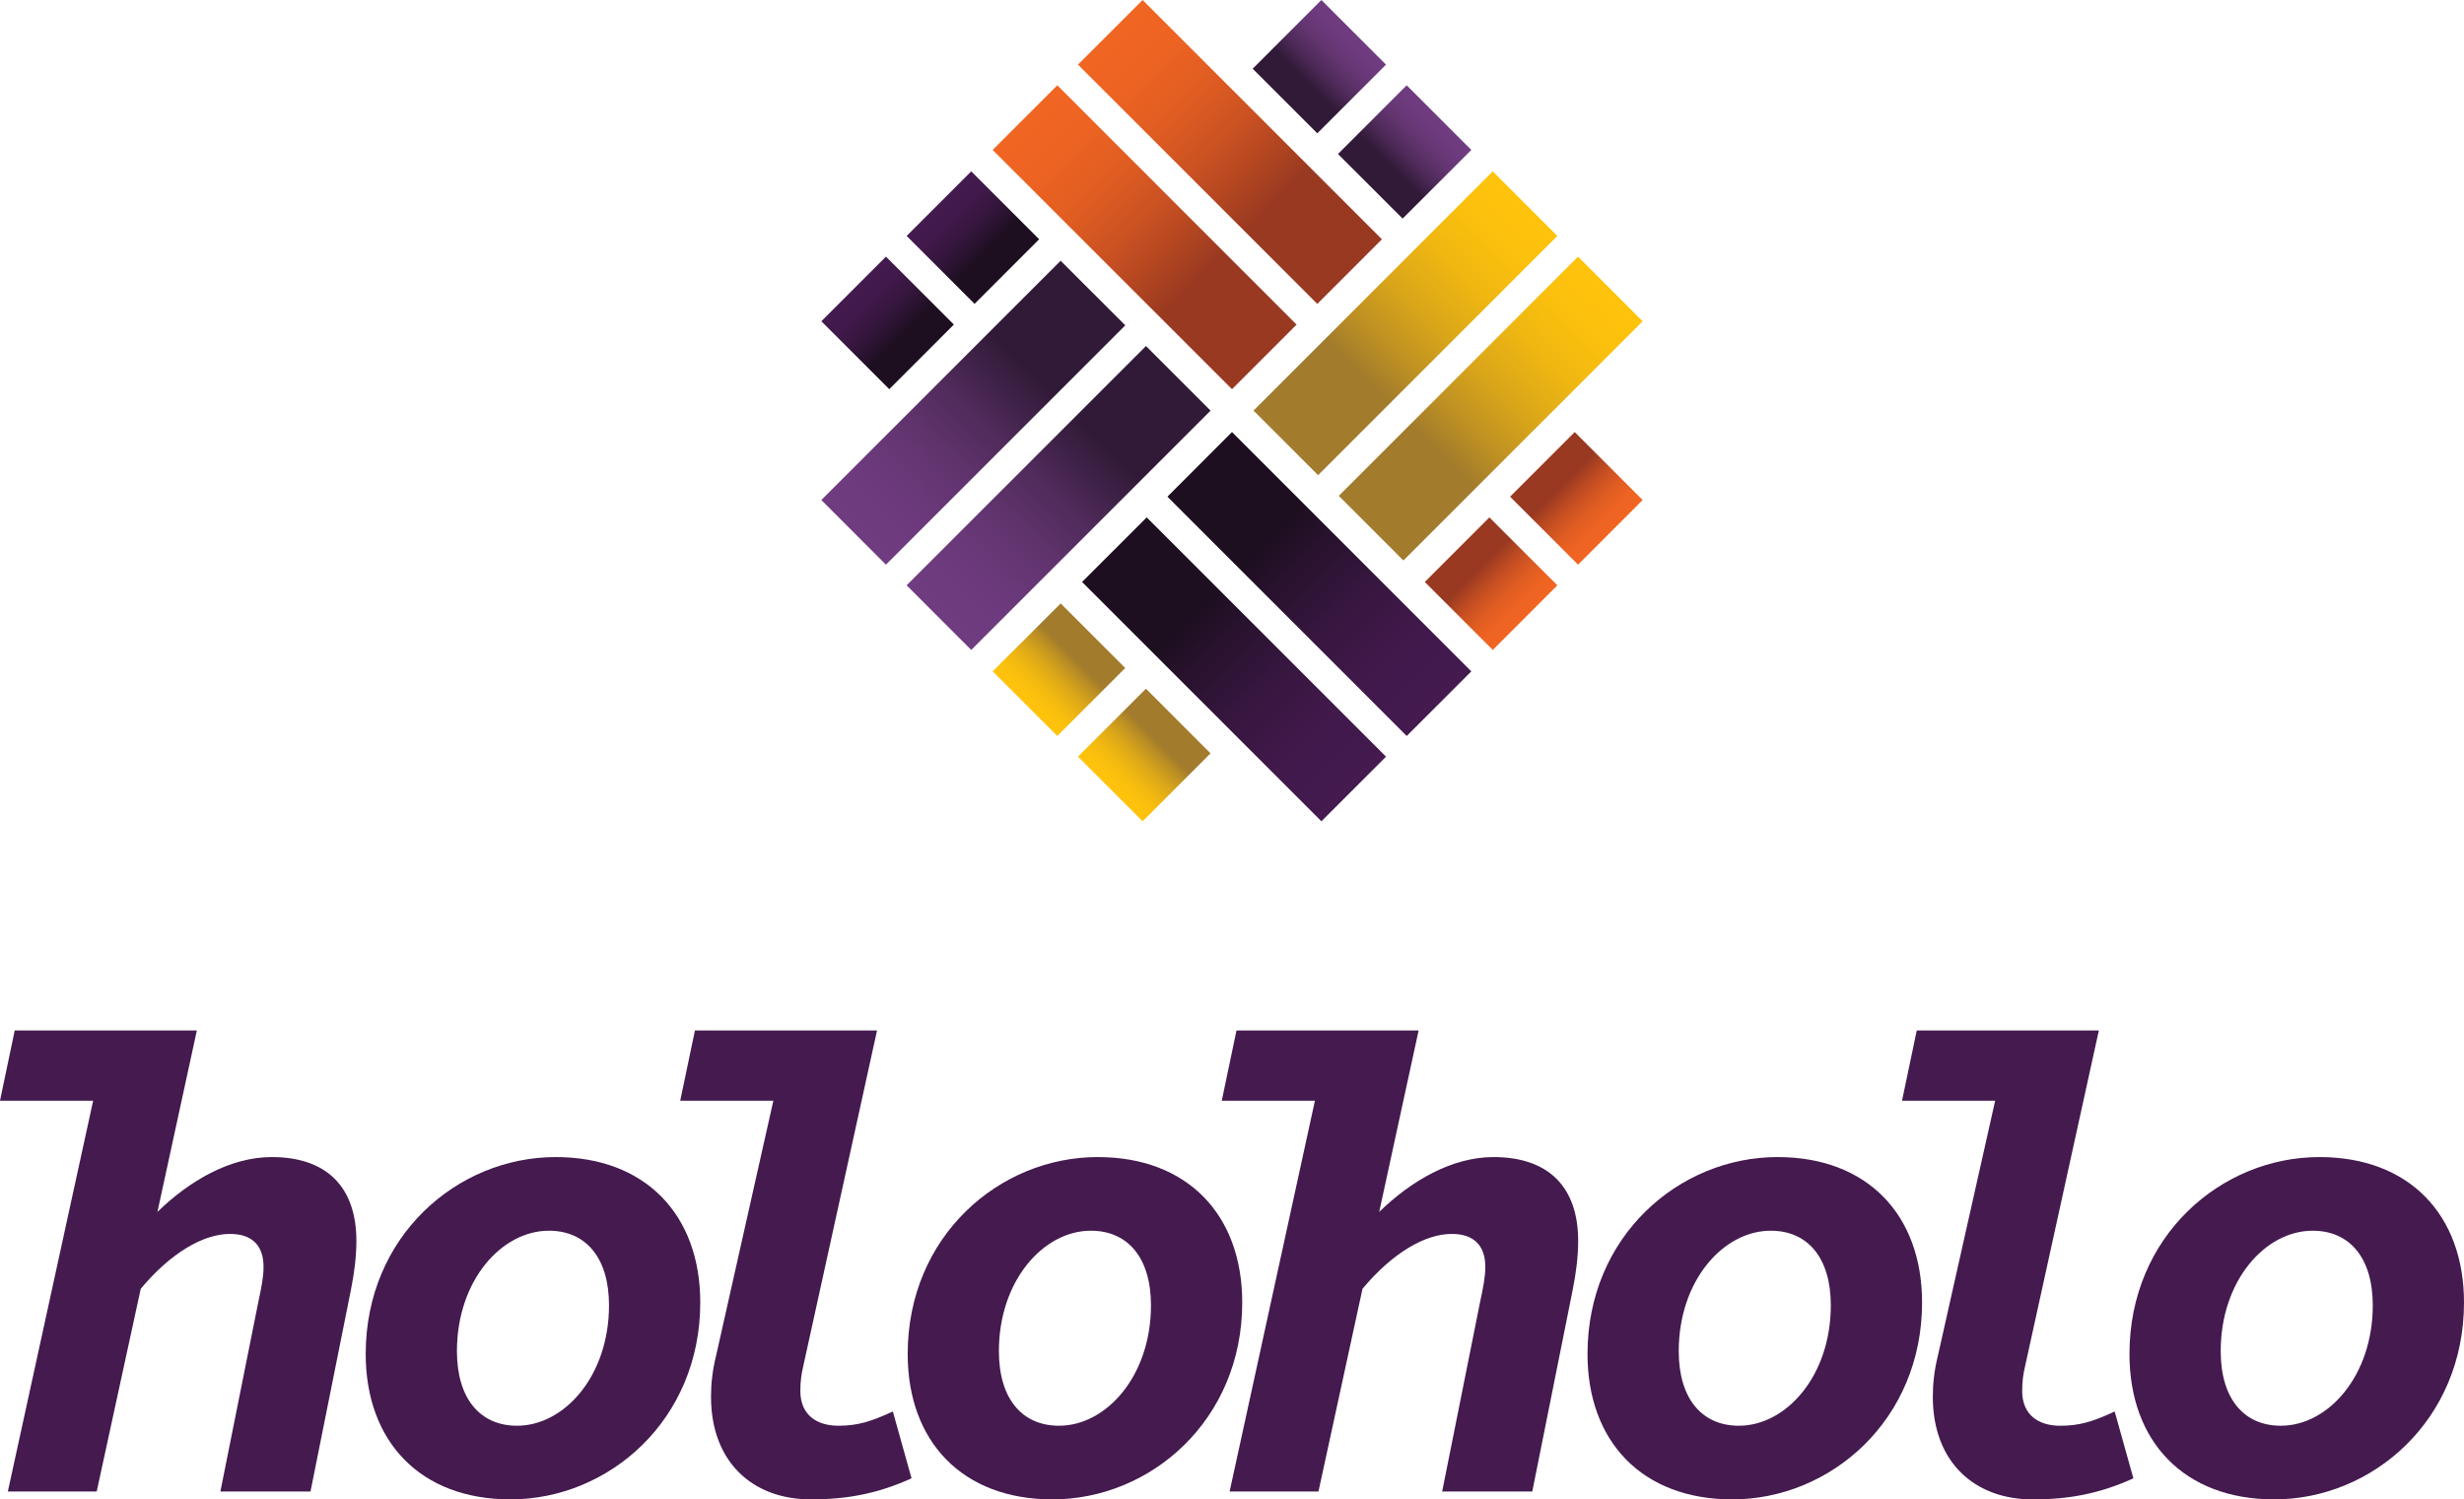 <?xml version="1.0" encoding="UTF-8"?><svg id="a" xmlns="http://www.w3.org/2000/svg" width="838.64" height="510.37" xmlns:xlink="http://www.w3.org/1999/xlink" viewBox="0 0 838.64 510.37"><defs><linearGradient id="b" x1="348.86" y1="470.33" x2="430.31" y2="388.87" gradientTransform="translate(0 510.36) scale(1 -1)" gradientUnits="userSpaceOnUse"><stop offset="0" stop-color="#f16522"/><stop offset=".15" stop-color="#ed6322"/><stop offset=".3" stop-color="#e05d22"/><stop offset=".45" stop-color="#cc5222"/><stop offset=".6" stop-color="#af4421"/><stop offset=".7" stop-color="#993921"/></linearGradient><linearGradient id="c" x1="377.9" y1="499.37" x2="459.35" y2="417.91" gradientTransform="translate(0 510.36) scale(1 -1)" gradientUnits="userSpaceOnUse"><stop offset="0" stop-color="#f16522"/><stop offset=".15" stop-color="#ed6322"/><stop offset=".3" stop-color="#e05d22"/><stop offset=".45" stop-color="#cc5222"/><stop offset=".6" stop-color="#af4421"/><stop offset=".7" stop-color="#993921"/></linearGradient><linearGradient id="d" x1="524.96" y1="352.3" x2="548.1" y2="329.16" gradientTransform="translate(0 510.36) scale(1 -1)" gradientUnits="userSpaceOnUse"><stop offset=".3" stop-color="#993921"/><stop offset=".4" stop-color="#af4421"/><stop offset=".55" stop-color="#cc5222"/><stop offset=".7" stop-color="#e05d22"/><stop offset=".85" stop-color="#ed6322"/><stop offset="1" stop-color="#f16522"/></linearGradient><linearGradient id="e" x1="495.93" y1="323.27" x2="519.07" y2="300.13" gradientTransform="translate(0 510.36) scale(1 -1)" gradientUnits="userSpaceOnUse"><stop offset=".3" stop-color="#993921"/><stop offset=".4" stop-color="#af4421"/><stop offset=".55" stop-color="#cc5222"/><stop offset=".7" stop-color="#e05d22"/><stop offset=".85" stop-color="#ed6322"/><stop offset="1" stop-color="#f16522"/></linearGradient><linearGradient id="f" x1="379.29" y1="323.27" x2="460.75" y2="241.81" gradientTransform="translate(0 510.36) scale(1 -1)" gradientUnits="userSpaceOnUse"><stop offset=".3" stop-color="#1d0f20"/><stop offset=".38" stop-color="#25112a"/><stop offset=".59" stop-color="#36163e"/><stop offset=".8" stop-color="#41194b"/><stop offset="1" stop-color="#441a4f"/></linearGradient><linearGradient id="g" x1="408.32" y1="352.3" x2="489.78" y2="270.84" gradientTransform="translate(0 510.36) scale(1 -1)" gradientUnits="userSpaceOnUse"><stop offset=".3" stop-color="#1d0f20"/><stop offset=".38" stop-color="#25112a"/><stop offset=".59" stop-color="#36163e"/><stop offset=".8" stop-color="#41194b"/><stop offset="1" stop-color="#441a4f"/></linearGradient><linearGradient id="h" x1="319.57" y1="441.04" x2="342.69" y2="417.92" gradientTransform="translate(0 510.36) scale(1 -1)" gradientUnits="userSpaceOnUse"><stop offset="0" stop-color="#441a4f"/><stop offset=".2" stop-color="#41194b"/><stop offset=".41" stop-color="#36163e"/><stop offset=".62" stop-color="#25112a"/><stop offset=".7" stop-color="#1d0f20"/></linearGradient><linearGradient id="i" x1="290.54" y1="412.01" x2="313.67" y2="388.89" gradientTransform="translate(0 510.36) scale(1 -1)" gradientUnits="userSpaceOnUse"><stop offset="0" stop-color="#441a4f"/><stop offset=".2" stop-color="#41194b"/><stop offset=".41" stop-color="#36163e"/><stop offset=".62" stop-color="#25112a"/><stop offset=".7" stop-color="#1d0f20"/></linearGradient><linearGradient id="j" x1="519.06" y1="441.04" x2="437.63" y2="359.61" gradientTransform="translate(0 510.36) scale(1 -1)" gradientUnits="userSpaceOnUse"><stop offset="0" stop-color="#ffc30c"/><stop offset=".14" stop-color="#fbc00d"/><stop offset=".29" stop-color="#eeb612"/><stop offset=".44" stop-color="#daa619"/><stop offset=".59" stop-color="#bd9023"/><stop offset=".7" stop-color="#a27b2c"/></linearGradient><linearGradient id="k" x1="548.1" y1="412.01" x2="466.66" y2="330.58" gradientTransform="translate(0 510.36) scale(1 -1)" gradientUnits="userSpaceOnUse"><stop offset="0" stop-color="#ffc30c"/><stop offset=".14" stop-color="#fbc00d"/><stop offset=".29" stop-color="#eeb612"/><stop offset=".44" stop-color="#daa619"/><stop offset=".59" stop-color="#bd9023"/><stop offset=".7" stop-color="#a27b2c"/></linearGradient><linearGradient id="l" x1="371.99" y1="293.98" x2="348.86" y2="270.84" gradientTransform="translate(0 510.36) scale(1 -1)" gradientUnits="userSpaceOnUse"><stop offset=".3" stop-color="#a27b2c"/><stop offset=".41" stop-color="#bd9023"/><stop offset=".56" stop-color="#daa619"/><stop offset=".71" stop-color="#eeb612"/><stop offset=".86" stop-color="#fbc00d"/><stop offset="1" stop-color="#ffc30c"/></linearGradient><linearGradient id="m" x1="401.03" y1="264.94" x2="377.89" y2="241.81" gradientTransform="translate(0 510.36) scale(1 -1)" gradientUnits="userSpaceOnUse"><stop offset=".3" stop-color="#a27b2c"/><stop offset=".41" stop-color="#bd9023"/><stop offset=".56" stop-color="#daa619"/><stop offset=".71" stop-color="#eeb612"/><stop offset=".86" stop-color="#fbc00d"/><stop offset="1" stop-color="#ffc30c"/></linearGradient><linearGradient id="n" x1="401.03" y1="381.59" x2="319.57" y2="300.13" gradientTransform="translate(0 510.36) scale(1 -1)" gradientUnits="userSpaceOnUse"><stop offset=".3" stop-color="#311a37"/><stop offset=".33" stop-color="#371d3e"/><stop offset=".5" stop-color="#502b5b"/><stop offset=".67" stop-color="#62346f"/><stop offset=".84" stop-color="#6c3a7c"/><stop offset="1" stop-color="#703c80"/></linearGradient><linearGradient id="o" x1="372" y1="410.62" x2="290.54" y2="329.16" gradientTransform="translate(0 510.36) scale(1 -1)" gradientUnits="userSpaceOnUse"><stop offset=".3" stop-color="#311a37"/><stop offset=".33" stop-color="#371d3e"/><stop offset=".5" stop-color="#502b5b"/><stop offset=".67" stop-color="#62346f"/><stop offset=".84" stop-color="#6c3a7c"/><stop offset="1" stop-color="#703c80"/></linearGradient><linearGradient id="p" x1="460.74" y1="499.36" x2="437.35" y2="475.97" gradientTransform="translate(0 510.36) scale(1 -1)" gradientUnits="userSpaceOnUse"><stop offset="0" stop-color="#703c80"/><stop offset=".16" stop-color="#6c3a7c"/><stop offset=".33" stop-color="#62346f"/><stop offset=".5" stop-color="#502b5b"/><stop offset=".67" stop-color="#371d3e"/><stop offset=".7" stop-color="#311a37"/></linearGradient><linearGradient id="q" x1="489.78" y1="470.33" x2="466.39" y2="446.94" gradientTransform="translate(0 510.36) scale(1 -1)" gradientUnits="userSpaceOnUse"><stop offset="0" stop-color="#703c80"/><stop offset=".16" stop-color="#6c3a7c"/><stop offset=".33" stop-color="#62346f"/><stop offset=".5" stop-color="#502b5b"/><stop offset=".67" stop-color="#371d3e"/><stop offset=".7" stop-color="#311a37"/></linearGradient></defs><polygon points="359.86 29.03 337.86 51.03 419.32 132.48 441.31 110.49 359.86 29.03" fill="url(#b)"/><polygon points="366.9 21.99 448.35 103.45 470.35 81.45 388.89 0 366.9 21.99" fill="url(#c)"/><polygon points="513.96 169.06 537.1 192.2 559.09 170.2 535.96 147.06 513.96 169.06" fill="url(#d)"/><polygon points="506.92 176.1 484.93 198.09 508.07 221.23 530.06 199.23 506.92 176.1" fill="url(#e)"/><polygon points="390.29 176.1 368.29 198.09 449.75 279.55 471.74 257.55 390.29 176.1" fill="url(#f)"/><polygon points="397.33 169.06 478.78 250.51 500.78 228.52 419.32 147.06 397.33 169.06" fill="url(#g)"/><polygon points="308.58 80.31 331.7 103.43 353.69 81.44 330.57 58.32 308.58 80.31" fill="url(#h)"/><polygon points="301.54 87.35 279.55 109.35 302.67 132.47 324.66 110.47 301.54 87.35" fill="url(#i)"/><polygon points="530.06 80.31 508.07 58.32 426.64 139.75 448.63 161.74 530.06 80.31" fill="url(#j)"/><polygon points="455.67 168.78 477.66 190.78 559.09 109.35 537.1 87.35 455.67 168.78" fill="url(#k)"/><polygon points="382.99 227.38 361 205.39 337.86 228.52 359.86 250.51 382.99 227.38" fill="url(#l)"/><polygon points="366.9 257.55 388.89 279.55 412.02 256.42 390.03 234.42 366.9 257.55" fill="url(#m)"/><polygon points="308.58 199.23 330.57 221.23 412.03 139.77 390.04 117.78 308.58 199.23" fill="url(#n)"/><polygon points="383 110.74 361 88.75 279.55 170.2 301.54 192.2 383 110.74" fill="url(#o)"/><polygon points="471.74 21.99 449.75 0 426.36 23.39 448.35 45.38 471.74 21.99" fill="url(#p)"/><polygon points="455.39 52.42 477.39 74.41 500.78 51.03 478.78 29.03 455.39 52.42" fill="url(#q)"/><path d="M124.47,460.86c0-40.02,31.12-67.02,64.67-67.02,30.55,0,49.2,19.65,49.2,49.5,0,40.02-31.13,67.02-64.61,67.02-30.62,0-49.26-19.65-49.26-49.5ZM207.28,444.3c0-16.21-7.9-25.39-20.45-25.39-16.13,0-31.31,16.97-31.31,40.99,0,16.21,7.91,25.39,20.46,25.39,16.12,0,31.3-16.97,31.3-40.99Z" fill="#441a4f"/><path d="M242,475.42c0-4.23.45-8.85,1.73-13.98l19.49-86.78h-31.7l5.01-23.91h61.98l-25.15,114.43c-.51,2.17-.96,4.72-.96,8.24,0,8.29,5.69,11.87,12.96,11.87,6.68,0,11.17-1.47,18.53-4.85l6.36,22.75c-11.41,5.19-21.91,7.17-34.28,7.17-19.86,0-33.97-12.77-33.97-34.94Z" fill="#441a4f"/><path d="M308.94,460.86c0-40.02,31.13-67.02,64.67-67.02,30.55,0,49.19,19.65,49.19,49.5,0,40.02-31.12,67.02-64.6,67.02-30.62,0-49.26-19.65-49.26-49.5ZM391.74,444.3c0-16.21-7.91-25.39-20.46-25.39-16.13,0-31.3,16.97-31.3,40.99,0,16.21,7.9,25.39,20.46,25.39,16.12,0,31.3-16.97,31.3-40.99Z" fill="#441a4f"/><path d="M92.49,393.84c-14.15,0-28.04,8.07-38.91,18.68l13.42-61.77H5.01l-5.01,23.9h31.71L2.67,507.68h30.24l14.99-69c10.15-12.18,21.29-18.68,30.37-18.68,7.32,0,11.43,3.72,11.43,11.26,0,3.3-.73,7.04-1.7,11.51l-12.99,64.91h30.67l13.76-68.65c1.12-5.56,1.86-11.33,1.86-16.62,0-18.46-10.2-28.57-28.81-28.57Z" fill="#441a4f"/><path d="M540.32,460.86c0-40.02,31.12-67.02,64.67-67.02,30.55,0,49.2,19.65,49.2,49.5,0,40.02-31.13,67.02-64.61,67.02-30.62,0-49.26-19.65-49.26-49.5ZM623.13,444.3c0-16.21-7.9-25.39-20.45-25.39-16.13,0-31.31,16.97-31.31,40.99,0,16.21,7.91,25.39,20.46,25.39,16.12,0,31.3-16.97,31.3-40.99Z" fill="#441a4f"/><path d="M657.85,475.42c0-4.23.45-8.85,1.73-13.98l19.49-86.78h-31.7l5.01-23.91h61.98l-25.14,114.44c-.51,2.17-.96,4.72-.96,8.24,0,8.29,5.69,11.87,12.96,11.87,6.68,0,11.18-1.47,18.53-4.85l6.36,22.75c-11.41,5.19-21.91,7.17-34.28,7.17-19.88-.01-33.98-12.78-33.98-34.95Z" fill="#441a4f"/><path d="M724.78,460.86c0-40.02,31.13-67.02,64.67-67.02,30.55,0,49.19,19.65,49.19,49.5,0,40.02-31.12,67.02-64.6,67.02-30.61,0-49.26-19.65-49.26-49.5ZM807.59,444.3c0-16.21-7.91-25.39-20.46-25.39-16.13,0-31.3,16.97-31.3,40.99,0,16.21,7.9,25.39,20.46,25.39,16.12,0,31.3-16.97,31.3-40.99Z" fill="#441a4f"/><path d="M508.33,393.84c-14.15,0-28.04,8.07-38.91,18.68l13.42-61.77h-61.99l-5.01,23.9h31.71l-29.04,133.03h30.24l14.99-69c10.15-12.18,21.29-18.68,30.37-18.68,7.32,0,11.43,3.72,11.43,11.26,0,3.3-.73,7.04-1.7,11.51l-12.99,64.91h30.67l13.76-68.65c1.12-5.56,1.86-11.33,1.86-16.62.01-18.46-10.19-28.57-28.81-28.57Z" fill="#441a4f"/></svg>